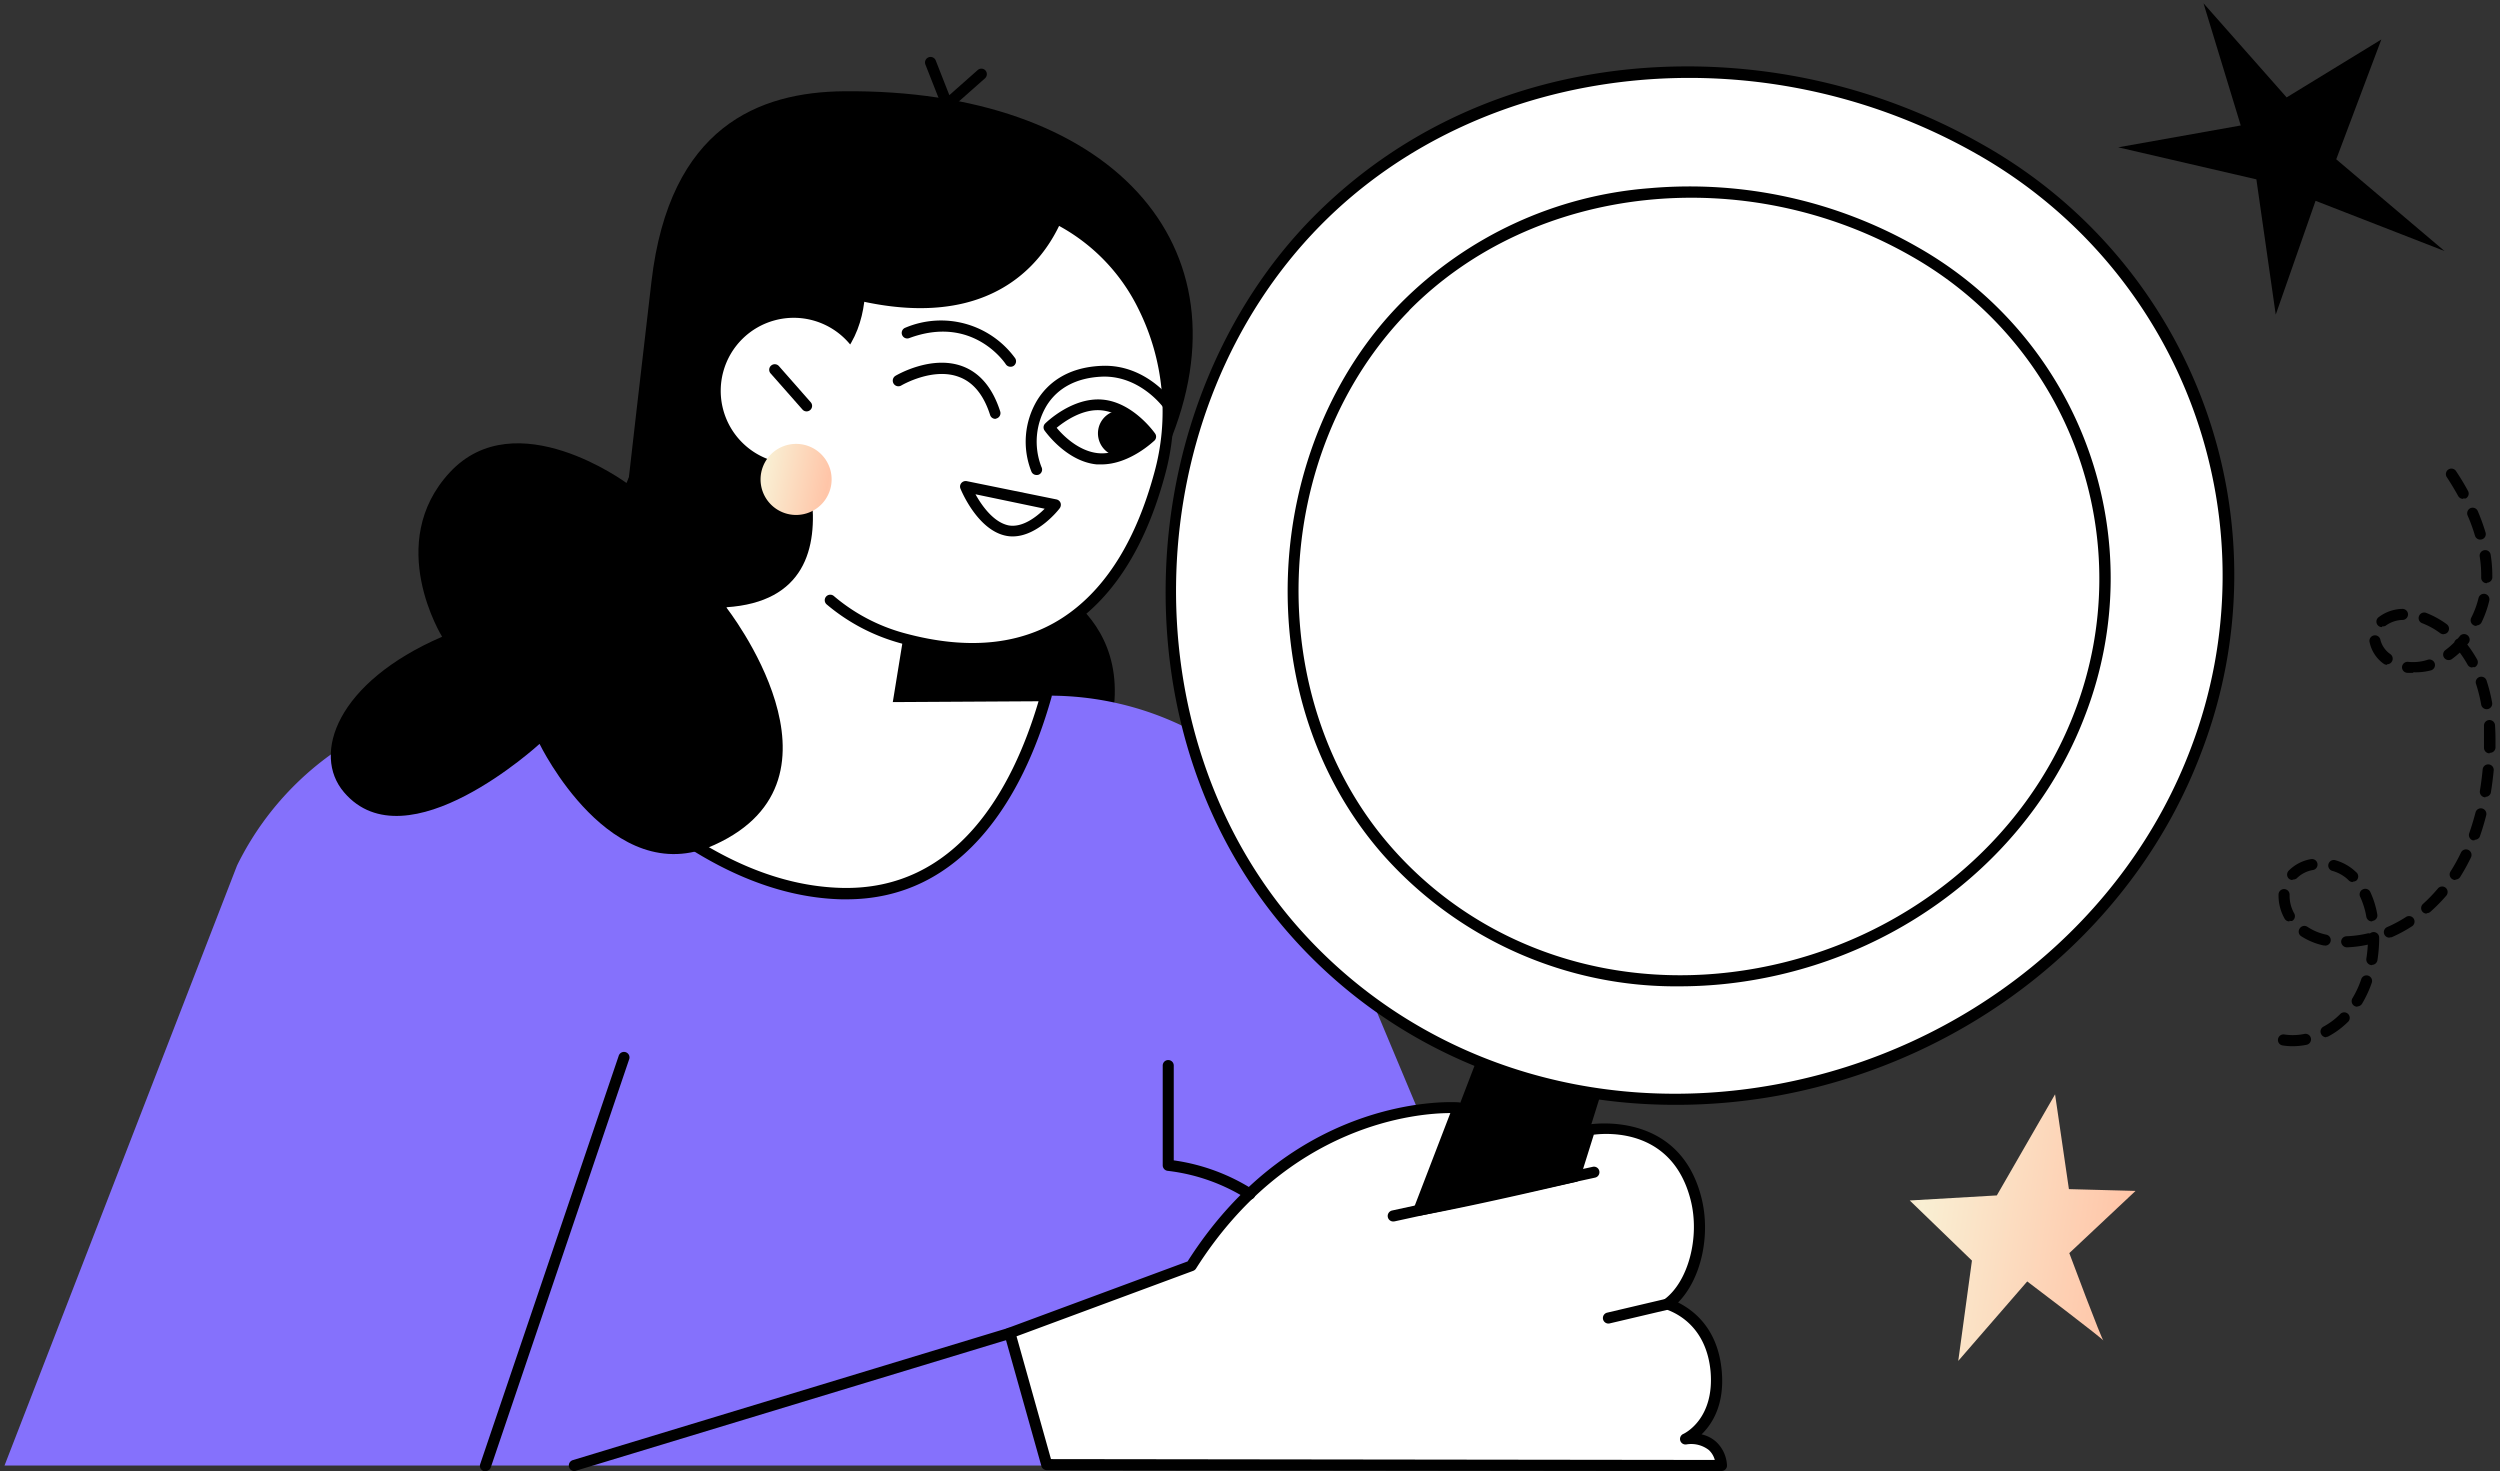 <svg xmlns="http://www.w3.org/2000/svg" width="277" height="163" fill="none"><rect width="100%" height="100%" fill="#333333" stroke="none"/><path fill="#000" d="M104.938 12.18h-.138a.584.584 0 0 1-.43-.37l-1.836-4.662a.615.615 0 0 1 1.146-.448l1.508 3.843 3.145-2.783a.61.61 0 0 1 .861.052.623.623 0 0 1-.051.861l-3.8 3.36a.593.593 0 0 1-.405.147Z"/><path fill="#000" d="m117.051 63.624 12.381-14.208c9.477-22.331-6.591-39.58-35.927-39.304-9.365.086-19.325 3.886-21.323 21.083-2.327 19.893-4.515 39.467-4.515 39.467l49.384-7.038Z"/><path fill="#000" d="M113.778 63.571s15.138 4.704 7.677 21.677c-7.462 16.973-31.016 7.754-31.016 7.754l3.584-29.44 19.755.01Z"/><path fill="#8571FC" d="m173.613 162.375-29.965-71.51a34.036 34.036 0 0 0-27.57-13.784l-62.644.404a33.05 33.05 0 0 0-27.173 18.42L.5 162.383l173.113-.008Z"/><path fill="#000" d="M254.031 115.92a6.892 6.892 0 0 1-1.12-.086.609.609 0 0 1-.5-.459.602.602 0 0 1-.008-.239.624.624 0 0 1 .241-.404.61.61 0 0 1 .457-.113 6.268 6.268 0 0 0 2.223-.06.613.613 0 0 1 .632.944.616.616 0 0 1-.391.262 7.826 7.826 0 0 1-1.534.155Zm3.705-.991a.618.618 0 0 1-.534-.319.61.61 0 0 1 .241-.861 8.01 8.01 0 0 0 1.827-1.362.615.615 0 0 1 .691-.178.618.618 0 0 1 .39.598.61.61 0 0 1-.22.442 9.44 9.44 0 0 1-2.102 1.559.593.593 0 0 1-.293.087v.034Zm3.446-3.386a.632.632 0 0 1-.318-.086.638.638 0 0 1-.182-.165.634.634 0 0 1-.112-.467.613.613 0 0 1 .087-.23c.4-.666.726-1.374.973-2.11a.61.61 0 0 1 .776-.38.619.619 0 0 1 .387.784 12.539 12.539 0 0 1-1.085 2.335.618.618 0 0 1-.5.285l-.026.034Zm1.611-4.601a.636.636 0 0 1-.603-.715c.082-.516.136-1.037.164-1.559a13 13 0 0 1-2.214.293.648.648 0 0 1-.498-.138.66.66 0 0 1-.243-.457.61.61 0 0 1 .362-.576.638.638 0 0 1 .232-.053 12.142 12.142 0 0 0 2.309-.31.55.55 0 0 1 .285 0 .671.671 0 0 1 .413-.155.612.612 0 0 1 .612.612v.327a16.74 16.74 0 0 1-.198 2.214.617.617 0 0 1-.595.483l-.026.034Zm-5.221-2.188h-.129a7.407 7.407 0 0 1-2.464-1.017.603.603 0 0 1-.172-.861.617.617 0 0 1 .392-.274.608.608 0 0 1 .469.093 6.021 6.021 0 0 0 2.06.861.615.615 0 0 1 .516.674.612.612 0 0 1-.654.541l-.018-.017Zm7.186-.862a.614.614 0 0 1-.616-.489.606.606 0 0 1 .062-.413.608.608 0 0 1 .313-.278 14.571 14.571 0 0 0 2.067-1.111.623.623 0 0 1 .461-.088.606.606 0 0 1 .388.264.62.62 0 0 1-.006.681.595.595 0 0 1-.171.168c-.714.466-1.466.873-2.248 1.215a.626.626 0 0 1-.224.017l-.026.034Zm-1.965-1.8a.638.638 0 0 1-.391-.148.638.638 0 0 1-.212-.361 8.66 8.66 0 0 0-.672-2.188.634.634 0 0 1-.038-.497.61.61 0 0 1 .34-.364.61.61 0 0 1 .81.301 9.79 9.79 0 0 1 .775 2.49.602.602 0 0 1-.103.457.632.632 0 0 1-.174.164.594.594 0 0 1-.223.085l-.112.061Zm-9.132 0a.599.599 0 0 1-.534-.319 5.18 5.18 0 0 1-.664-2.473 1.783 1.783 0 0 1 0-.206.61.61 0 0 1 .874-.524.61.61 0 0 1 .35.584v.146c.008.66.179 1.309.5 1.887a.611.611 0 0 1 .07.484.598.598 0 0 1-.312.378.597.597 0 0 1-.258-.035l-.026.078Zm15.206-.862a.618.618 0 0 1-.456-.207.622.622 0 0 1 .051-.861c.594-.535 1.15-1.11 1.663-1.723a.614.614 0 0 1 .862-.07.622.622 0 0 1 .069.862 18.696 18.696 0 0 1-1.784 1.81.6.6 0 0 1-.379.138l-.026.051Zm-8.184-3.498a.637.637 0 0 1-.431-.172 3.609 3.609 0 0 0-.267-.25 4.199 4.199 0 0 0-1.568-.818.607.607 0 0 1-.368-.292.596.596 0 0 1-.054-.467.612.612 0 0 1 .758-.422 5.43 5.43 0 0 1 2.024 1.069l.336.301a.61.61 0 0 1 0 .862.601.601 0 0 1-.405.138l-.025.051Zm11.364-.224a.594.594 0 0 1-.336-.103.604.604 0 0 1-.278-.637.585.585 0 0 1 .097-.225c.422-.669.805-1.362 1.146-2.076a.613.613 0 0 1 1.134.056.613.613 0 0 1-.023.47c-.365.76-.773 1.5-1.223 2.214a.635.635 0 0 1-.492.25l-.025.051Zm-18.041 0a.631.631 0 0 1-.423-.172.623.623 0 0 1 0-.861 4.546 4.546 0 0 1 2.473-1.284.616.616 0 0 1 .627.268.6.6 0 0 1 .088.223.608.608 0 0 1-.267.629.599.599 0 0 1-.224.086 3.316 3.316 0 0 0-1.809.93.638.638 0 0 1-.44.121l-.025.06Zm20.169-4.402a.864.864 0 0 1-.207 0 .619.619 0 0 1-.379-.784c.258-.733.491-1.508.698-2.292a.59.59 0 0 1 .275-.38.604.604 0 0 1 .466-.068.621.621 0 0 1 .448.74 27.577 27.577 0 0 1-.724 2.405.615.615 0 0 1-.552.318l-.025.06Zm1.197-4.756a.632.632 0 0 1-.581-.448.627.627 0 0 1-.022-.258c.129-.776.233-1.577.31-2.396a.616.616 0 0 1 1.084-.337.62.62 0 0 1 .14.45 38.01 38.01 0 0 1-.319 2.48.613.613 0 0 1-.586.449l-.026.06Zm.465-4.876a.619.619 0 0 1-.611-.63V80.424a.61.61 0 0 1 .577-.645.615.615 0 0 1 .646.577c.035.522.052 1.065.052 1.628v.862a.612.612 0 0 1-.638.568l-.026.06Zm-.318-4.894a.622.622 0 0 1-.603-.5 16.563 16.563 0 0 0-.569-2.291.595.595 0 0 1 .026-.468.61.61 0 0 1 .353-.308.612.612 0 0 1 .784.388c.265.805.473 1.629.62 2.464a.618.618 0 0 1-.499.706l-.112.009Zm-8.142-4.032a5.95 5.95 0 0 1-.681 0 .622.622 0 0 1-.551-.672.62.62 0 0 1 .681-.543 5.23 5.23 0 0 0 2.171-.233.613.613 0 1 1 .37 1.172c-.64.17-1.302.242-1.964.215l-.026.06Zm6.565-.586a.601.601 0 0 1-.534-.319 12.643 12.643 0 0 0-.862-1.335c-.274.25-.562.486-.861.706a.622.622 0 0 1-.456.118.62.62 0 0 1-.406-.238.604.604 0 0 1-.118-.456.61.61 0 0 1 .239-.406c.352-.261.683-.55.991-.861a.591.591 0 0 1 .189-.294.681.681 0 0 1 .181-.111c.095-.104.19-.216.276-.328a.618.618 0 0 1 1.049.333.622.622 0 0 1-.084.434l-.173.207c.4.523.762 1.072 1.086 1.645a.632.632 0 0 1 .063.483.632.632 0 0 1-.304.379.629.629 0 0 1-.25-.017l-.026.06Zm-9.477-.302a.647.647 0 0 1-.362-.12 3.917 3.917 0 0 1-1.559-2.421.612.612 0 1 1 1.206-.224 2.723 2.723 0 0 0 1.12 1.594.616.616 0 0 1 .209.687.615.615 0 0 1-.58.424l-.034.06Zm6.272-3.385a.63.63 0 0 1-.362-.121 8.418 8.418 0 0 0-1.999-1.103.596.596 0 0 1-.341-.318.605.605 0 0 1-.012-.466.621.621 0 0 1 .793-.362c.812.319 1.58.742 2.283 1.258a.619.619 0 0 1 .245.404.61.61 0 0 1-.116.458.596.596 0 0 1-.439.232l-.052.017Zm-6.824-.793a.597.597 0 0 1-.465-.216.609.609 0 0 1 .078-.861 4.48 4.48 0 0 1 2.636-.94.615.615 0 0 1 .646.578.614.614 0 0 1-.577.646 3.3 3.3 0 0 0-1.921.655.604.604 0 0 1-.345.052l-.052.086Zm10.46-.13a.6.6 0 0 1-.267-.06.623.623 0 0 1-.285-.862c.349-.69.618-1.418.802-2.17a.602.602 0 0 1 .277-.378.612.612 0 0 1 .912.67 11.499 11.499 0 0 1-.862 2.421.618.618 0 0 1-.525.32l-.052.06Zm1.154-4.73a.61.61 0 0 1-.611-.628v-.276a13.27 13.27 0 0 0-.164-2.06.605.605 0 0 1 .113-.456.616.616 0 0 1 .404-.241.604.604 0 0 1 .698.508c.118.744.179 1.496.181 2.249v.31a.613.613 0 0 1-.569.534l-.052.06Zm-.715-4.833a.614.614 0 0 1-.586-.44 19.157 19.157 0 0 0-.818-2.24.629.629 0 0 1 .327-.809.614.614 0 0 1 .802.327c.332.773.619 1.564.861 2.37a.6.6 0 0 1-.043.467.618.618 0 0 1-.362.3l-.181.025Zm-1.904-4.514a.621.621 0 0 1-.543-.32 32.42 32.42 0 0 0-1.24-2.058.612.612 0 1 1 1.016-.68 27.03 27.03 0 0 1 1.301 2.153.616.616 0 0 1 .067.483.618.618 0 0 1-.308.379.617.617 0 0 1-.241-.018l-.052.06ZM263.852 4.374l-10.493 6.418-9.21-10.425 4.126 13.535-13.578 2.421 15.31 3.55 2.145 14.991 4.412-12.613 14.293 5.566-12.002-10.167 4.997-13.276Z"/><path fill="#fff" d="m115.924 77.072-56.217.361c6.436 8.263 18.834 21.212 33.54 21.591 13.872.345 20.032-12.605 22.677-21.953Z"/><path fill="#000" d="M93.799 99.645h-.569c-15.094-.388-27.785-13.837-34.006-21.823a.612.612 0 0 1 .483-.991l56.208-.362a.658.658 0 0 1 .5.241.601.601 0 0 1 .094.534c-1.723 6.126-4.161 11.115-7.245 14.836-4.144 5.015-9.348 7.565-15.465 7.565ZM60.939 78.01c6.324 7.883 18.29 20.014 32.291 20.368 12.777.335 18.954-10.9 21.841-20.678l-54.132.31Z"/><path fill="url(#a)" d="m211.599 133.013 6.892 6.66-1.516 11.114 7.642-8.805s8.615 6.513 8.469 6.591c-.147.078-3.808-9.727-3.808-9.727l7.34-6.892-7.383-.199-1.534-10.502-6.453 11.2-9.649.56Z"/><path fill="#fff" d="m100.346 69.025-3.05 18.781-19.419-2.222 4.575-32.067 17.894 15.508Z"/><path fill="#fff" d="M84.7 40.663C81.064 53.93 87.905 67.37 99.993 70.696c16.257 4.455 24.83-4.764 28.431-18.04 3.602-13.277-3.205-26.709-15.284-30.035-12.079-3.325-24.795 4.765-28.44 18.042Z"/><path fill="#000" d="M107.781 72.445a30.046 30.046 0 0 1-7.952-1.163 21.41 21.41 0 0 1-8.228-4.308.61.61 0 1 1 .784-.939 20.188 20.188 0 0 0 7.754 4.101c7.418 2.033 13.63 1.275 18.438-2.274 4.213-3.102 7.34-8.254 9.279-15.336a25.464 25.464 0 0 0-1.723-18.308 20.96 20.96 0 0 0-13.156-10.968.62.62 0 0 1-.431-.758.615.615 0 0 1 .758-.422 22.192 22.192 0 0 1 13.923 11.588 26.712 26.712 0 0 1 1.792 19.195c-2.016 7.35-5.29 12.734-9.727 16a18.956 18.956 0 0 1-11.511 3.592Z"/><path fill="#000" d="M114.847 52.63a.609.609 0 0 1-.56-.362 8.941 8.941 0 0 1 .646-7.944c1.025-1.654 3.101-3.644 7.185-3.79 4.834-.181 7.694 3.756 7.814 3.928a.617.617 0 0 1 .108.462.611.611 0 0 1-.254.4.596.596 0 0 1-.462.111.595.595 0 0 1-.399-.258c-.044-.051-2.585-3.566-6.772-3.446-2.809.104-4.946 1.215-6.186 3.214a7.752 7.752 0 0 0-.578 6.789.62.62 0 0 1 .043.498.61.61 0 0 1-.344.363.68.68 0 0 1-.241.035ZM111.96 40.636a.623.623 0 0 1-.517-.276c-.146-.224-3.721-5.497-10.709-2.895a.61.61 0 0 1-.784-.362.611.611 0 0 1 .362-.792 10.157 10.157 0 0 1 12.165 3.377.622.622 0 0 1-.181.861.603.603 0 0 1-.336.087Z"/><path fill="#000" d="M121.739 47.357a2.586 2.586 0 0 0 4.805 1.832 2.586 2.586 0 0 0-4.354-2.742c-.209.27-.363.58-.451.91Z"/><path fill="#000" d="M122.042 51.457h-.509c-3.351-.31-5.695-3.619-5.798-3.757a.606.606 0 0 1 .077-.784c.121-.12 3.024-2.946 6.376-2.636 3.351.31 5.695 3.61 5.798 3.756a.606.606 0 0 1-.077.785c-.112.086-2.74 2.636-5.867 2.636Zm-4.963-4.058c.706.861 2.438 2.585 4.566 2.809 2.128.224 4.153-1.232 4.997-1.93-.706-.862-2.438-2.585-4.566-2.809-2.128-.224-4.153 1.24-4.997 1.93ZM110.289 46.409a.603.603 0 0 1-.586-.431c-.706-2.206-1.852-3.627-3.446-4.213-2.903-1.103-6.35.922-6.384.94a.622.622 0 0 1-.947-.438.622.622 0 0 1 .3-.631c.164-.095 3.998-2.344 7.445-1.043 1.929.733 3.325 2.413 4.152 4.997a.618.618 0 0 1-.405.776l-.129.043ZM112.202 59.435a3.53 3.53 0 0 1-.672-.06c-3.205-.586-5.032-5.04-5.109-5.23a.597.597 0 0 1 .094-.62.633.633 0 0 1 .595-.216l9.942 2.025a.63.63 0 0 1 .457.388.65.65 0 0 1-.095.594c-.103.155-2.438 3.119-5.212 3.119Zm-4.119-4.67c.681 1.224 1.973 3.093 3.662 3.447 1.559.284 3.136-.974 4.006-1.844l-7.668-1.602ZM193.929 68.335l-29.448 94.039h-18.11l37.435-97.494 10.123 3.455Z"/><path fill="#fff" d="M145.896 24.517c-20.324 20.608-21.763 56.803-2.524 78.626 28.965 32.877 84.975 19.919 99.992-20.126a54.1 54.1 0 0 0-23.917-66.418c-23.245-13.32-54.261-11.657-73.551 7.918Z"/><path fill="#000" d="M185.589 122.415c-16.525 0-31.938-6.677-42.673-18.868-9.383-10.64-14.259-24.916-13.725-40.2.517-14.991 6.444-29.293 16.275-39.261 9.365-9.477 21.703-15.198 35.686-16.473a66.15 66.15 0 0 1 38.606 8.451 54.715 54.715 0 0 1 24.184 67.202c-7.332 19.549-25.321 34.161-46.938 38.133a62.961 62.961 0 0 1-11.415 1.016Zm-39.692-97.899.439.431c-20.341 20.626-21.487 56.243-2.507 77.79 12.923 14.647 32.687 21.143 52.951 17.421 21.203-3.894 38.831-18.213 46.007-37.357a53.69 53.69 0 0 0-23.641-65.668c-24.123-13.785-54.709-10.537-72.81 7.814l-.439-.43Z"/><path fill="#fff" d="M155.71 33.977c-15.603 15.818-16.706 43.612-1.939 60.37 22.237 25.243 65.246 15.292 76.774-15.448a41.546 41.546 0 0 0-18.36-51.005c-17.86-10.192-41.682-8.951-56.475 6.083Z"/><path fill="#000" d="M186.149 109.285a43.374 43.374 0 0 1-32.869-14.534c-7.228-8.194-10.984-19.196-10.579-30.965.404-11.545 4.971-22.564 12.544-30.24a43.558 43.558 0 0 1 27.492-12.691 50.832 50.832 0 0 1 29.715 6.513 42.159 42.159 0 0 1 18.636 51.745c-5.652 15.052-19.497 26.304-36.186 29.362a48.582 48.582 0 0 1-8.753.81ZM155.71 33.976l.439.431c-15.568 15.784-16.447 43.078-1.921 59.534 9.874 11.2 24.985 16.18 40.493 13.328 16.232-2.981 29.724-13.94 35.221-28.586a41.08 41.08 0 0 0-18.093-50.255c-18.437-10.58-41.872-8.064-55.725 5.98l-.414-.432Z"/><path fill="#fff" d="M186.768 159.437s3.894-1.723 3.369-7.513c-.56-6.238-5.35-7.375-5.376-7.427 2.998-2.196 4.23-7.443 3.162-11.656-2.37-9.409-11.804-7.651-11.804-7.651l-1.619 5.169s-10.425 2.49-17.231 3.739l4.359-11.355s-17.55-1.499-29.586 17.516l-20.117 7.452 4.101 14.56 74.74.095s-.043-3.282-3.998-2.929Z"/><path fill="#000" d="m190.723 162.986-74.741-.095a.614.614 0 0 1-.371-.125.611.611 0 0 1-.223-.323l-4.093-14.56a.614.614 0 0 1 .38-.741l19.91-7.375c12.062-18.954 29.87-17.645 30.051-17.627a.607.607 0 0 1 .556.549.598.598 0 0 1-.039.278l-3.963 10.339c6.031-1.146 14.087-3.042 15.827-3.447l1.516-4.842a.627.627 0 0 1 .474-.422c.104 0 10.029-1.723 12.51 8.107 1.068 4.222-.069 9.073-2.585 11.614 1.723.862 4.411 2.886 4.834 7.565.344 3.739-1.052 5.901-2.232 7.047.619.134 1.19.431 1.654.862a3.82 3.82 0 0 1 1.163 2.585.603.603 0 0 1-.18.439.612.612 0 0 1-.448.172Zm-74.275-1.318 73.551.095a2.322 2.322 0 0 0-.664-1.103 3.186 3.186 0 0 0-2.515-.612.613.613 0 0 1-.612-.879.609.609 0 0 1 .31-.292c.155-.069 3.446-1.663 3.016-6.893-.44-4.842-3.567-6.419-4.894-6.892a.68.68 0 0 1-.414-.311.611.611 0 0 1 .173-.801c2.653-1.947 3.971-6.892 2.929-11.002-1.982-7.849-9.038-7.47-10.735-7.254l-1.508 4.816a.637.637 0 0 1-.439.413c-.112 0-10.528 2.508-17.317 3.74a.602.602 0 0 1-.578-.216.602.602 0 0 1-.103-.612l4.049-10.536c-3.584 0-17.972 1.128-28.181 17.231a.638.638 0 0 1-.311.25l-19.574 7.254 3.817 13.604Z"/><path fill="#000" d="M178.205 146.651a.614.614 0 0 1-.495-.962.607.607 0 0 1 .357-.245l6.548-1.542a.62.62 0 0 1 .464.071.614.614 0 0 1 .204.843.616.616 0 0 1-.384.275l-6.547 1.542a.456.456 0 0 1-.147.018ZM138.479 132.919a.621.621 0 0 1-.345-.104 20.969 20.969 0 0 0-8.745-3.084.62.62 0 0 1-.56-.612v-11.054a.608.608 0 0 1 .612-.611.608.608 0 0 1 .611.611v10.503a22.086 22.086 0 0 1 8.763 3.222.612.612 0 0 1-.049 1.059.597.597 0 0 1-.287.07ZM53.787 162.994a.821.821 0 0 1-.198 0 .605.605 0 0 1-.353-.313.61.61 0 0 1-.026-.471l15.336-45.206a.615.615 0 0 1 .542-.451.61.61 0 0 1 .461.159.61.61 0 0 1 .151.688l-15.327 45.206a.616.616 0 0 1-.586.388ZM63.617 162.995a.615.615 0 0 1-.584-.532.62.62 0 0 1 .412-.674l48.247-14.646a.615.615 0 0 1 .763.409.615.615 0 0 1-.41.762l-48.247 14.647a.432.432 0 0 1-.18.034ZM154.366 135.34a.606.606 0 0 1-.595-.483.623.623 0 0 1 .466-.732l22.236-4.842a.606.606 0 0 1 .636.246.62.62 0 0 1-.15.855.606.606 0 0 1-.219.096l-22.236 4.851-.138.009ZM118.482 21.881s-3.266 16.542-24.262 11.2c-20.996-5.341-2.222-14.715-2.222-14.715l26.484 3.515Z"/><path fill="#000" d="M95.108 25.852 78.53 32.288l-9.115 21.229s-12.26-9.047-19.566-1.19c-7.306 7.858-.862 18.223-.862 18.223-11.7 5.057-14.456 13.044-10.872 17.231 6.952 8.176 21.668-5.359 21.668-5.359s7.909 16.37 19.359 11.2c16.258-7.357 1.318-26.337 1.318-26.337 17.412-1.112 5.85-23.986 5.85-23.986 13.458-2.878 8.797-17.447 8.797-17.447Z"/><path fill="#fff" d="M80.143 41.17a8.09 8.09 0 1 0 15.608 4.267 8.09 8.09 0 0 0-15.608-4.267Z"/><path fill="#000" d="M89.37 45.582a.594.594 0 0 1-.457-.207L85.38 41.37a.604.604 0 0 1 .06-.862.613.613 0 0 1 .861.052l3.524 4.006a.605.605 0 0 1-.052.862.611.611 0 0 1-.404.155Z"/><path fill="url(#b)" d="M92.144 53.112a3.937 3.937 0 1 1-3.928-3.929 3.929 3.929 0 0 1 3.928 3.929Z"/><defs><linearGradient id="a" x1="199.208" x2="264.12" y1="133.761" y2="143.664" gradientUnits="userSpaceOnUse"><stop stop-color="#FFC7A7"/><stop offset=".207" stop-color="#F9EFD3"/><stop offset=".552" stop-color="#FFC5A8"/><stop offset="1" stop-color="#fff"/></linearGradient><linearGradient id="b" x1="80.37" x2="100.619" y1="52.518" y2="56.165" gradientUnits="userSpaceOnUse"><stop stop-color="#FFC7A7"/><stop offset=".207" stop-color="#F9EFD3"/><stop offset=".552" stop-color="#FFC5A8"/><stop offset="1" stop-color="#fff"/></linearGradient></defs></svg>